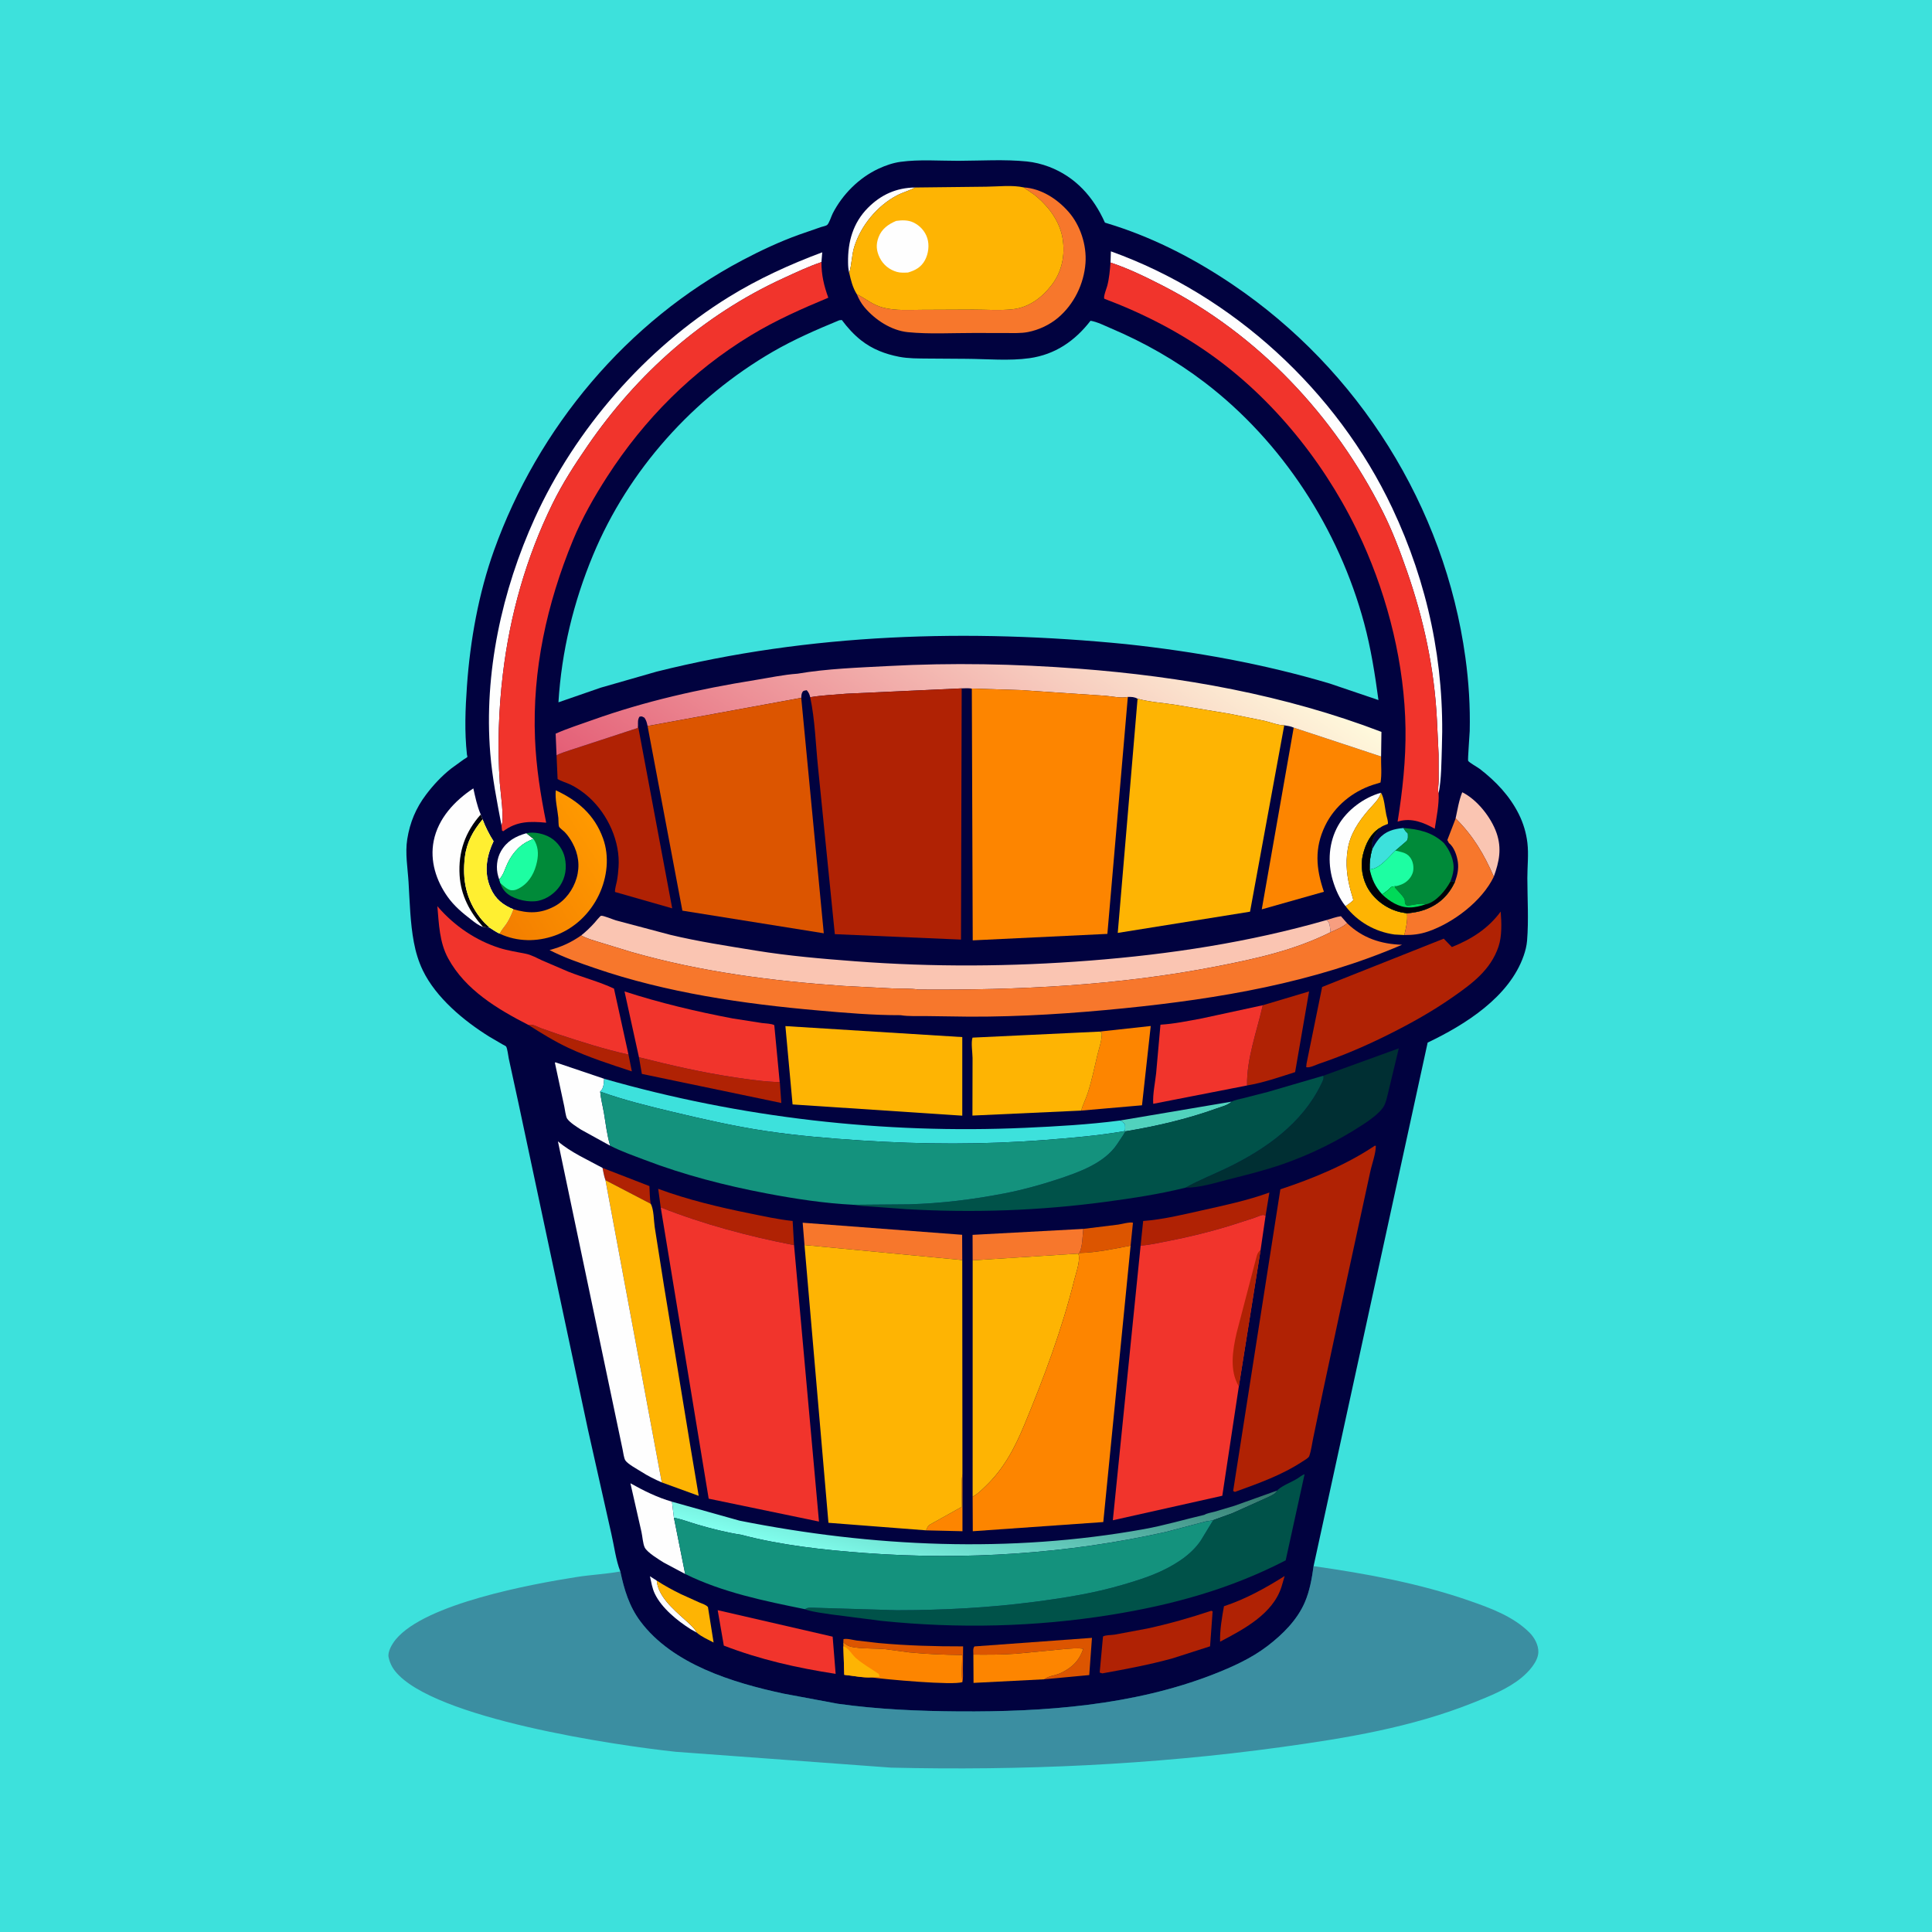 <svg version="1.1" xmlns="http://www.w3.org/2000/svg" style="display: block;" viewBox="0 0 2048 2048" width="1024" height="1024">
<defs>
	<linearGradient id="Gradient1" gradientUnits="userSpaceOnUse" x1="516.565" y1="961.91" x2="637.341" y2="885.828">
		<stop class="stop0" offset="0" stop-opacity="1" stop-color="rgb(243,126,0)"/>
		<stop class="stop1" offset="1" stop-opacity="1" stop-color="rgb(255,153,0)"/>
	</linearGradient>
	<linearGradient id="Gradient2" gradientUnits="userSpaceOnUse" x1="1054.04" y1="1503.42" x2="1007.59" y2="1684.73">
		<stop class="stop0" offset="0" stop-opacity="1" stop-color="rgb(50,116,105)"/>
		<stop class="stop1" offset="1" stop-opacity="1" stop-color="rgb(129,255,238)"/>
	</linearGradient>
	<linearGradient id="Gradient3" gradientUnits="userSpaceOnUse" x1="876.64" y1="1001.22" x2="1178.05" y2="573.974">
		<stop class="stop0" offset="0" stop-opacity="1" stop-color="rgb(228,94,118)"/>
		<stop class="stop1" offset="1" stop-opacity="1" stop-color="rgb(255,250,221)"/>
	</linearGradient>
</defs>
<path transform="translate(0,0)" fill="rgb(61,225,220)" d="M -0 -0 L 2048 0 L 2048 2048 L -0 2048 L -0 -0 z"/>
<path transform="translate(0,0)" fill="rgb(59,142,161)" d="M 1392.45 1660.16 C 1448.16 1668.12 1503.85 1678.21 1557.17 1696.7 C 1579.82 1704.56 1603.95 1713.33 1621.3 1730.58 C 1626.55 1735.8 1630.99 1743.86 1630.71 1751.5 C 1630.33 1761.66 1620.27 1772.35 1612.82 1778.48 C 1598.23 1790.49 1578.94 1798.05 1561.53 1805.01 C 1496.4 1831.07 1427.14 1842.5 1358 1852.03 C 1221.48 1870.86 1082.2 1877.06 944.45 1873.76 L 716.413 1856.99 C 652.309 1850.15 459.694 1821.74 419.051 1771.73 C 415.452 1767.3 413.086 1762.25 411.922 1756.67 C 410.688 1750.75 415.868 1742.31 419.489 1737.91 C 450.769 1699.86 563.577 1679.16 611.513 1671.66 C 626.755 1669.28 642.477 1668.57 657.587 1665.82 C 661.61 1684.94 666.917 1702.71 678.755 1718.59 C 712.859 1764.35 777.055 1783.81 830.48 1795.29 L 888.253 1806.07 C 930.617 1812.01 973.927 1813.87 1016.66 1814.16 C 1106.76 1814.77 1201.33 1807.95 1286 1774.96 C 1306.02 1767.15 1326.3 1758.03 1343.46 1744.94 C 1359.52 1732.69 1375.03 1717.38 1383.14 1698.54 C 1388.35 1686.46 1390.69 1673.11 1392.45 1660.16 z"/>
<path transform="translate(0,0)" fill="rgb(1,2,63)" d="M 657.587 1665.82 C 652.808 1653.8 651.036 1638.59 648.047 1625.89 L 623.287 1515.63 L 549.763 1170.14 L 539.311 1122.06 C 538.757 1119.53 537.848 1111.23 536.459 1109.29 C 536.086 1108.77 533.088 1107.34 532.381 1106.92 L 518.5 1098.8 C 491.626 1082.05 462.197 1057.61 448.223 1028.69 C 443.641 1019.21 440.644 1009.13 438.706 998.799 C 434.844 978.211 434.34 956.252 433.095 935.353 C 432.2 920.339 429.309 904.448 431.713 889.475 C 434.558 871.754 440.847 856.651 451.669 842.294 C 459.302 832.167 468.298 822.516 478.282 814.672 L 491.381 805.164 C 492.031 804.719 494.979 803.055 495.292 802.545 C 495.722 801.843 495.092 800.911 495.002 800.093 C 492.3 775.481 493.254 751.644 494.999 727 C 498.411 678.807 507.37 628.963 523.679 583.433 C 570.262 453.391 664.593 340.454 787.184 275.717 C 806.384 265.578 826.537 256.157 846.97 248.789 L 870.321 240.702 C 871.911 240.159 875.695 239.434 876.779 238.501 C 879.015 236.578 881.256 229.097 882.712 226.247 C 893.02 206.062 910.702 188.387 931.3 178.824 C 938.667 175.404 946.584 172.642 954.65 171.539 C 974.604 168.812 995.841 170.527 1015.97 170.46 C 1039.86 170.38 1064.72 168.774 1088.5 171.154 C 1096.3 171.935 1104.54 173.957 1111.86 176.736 C 1140.16 187.482 1159.13 208.902 1171.27 235.984 L 1182.53 239.51 C 1226.86 254.034 1267.84 275.461 1306.41 301.5 C 1440.12 391.784 1531.44 537.036 1553.39 697.06 C 1556.95 722.977 1558.57 748.829 1557.96 775 C 1557.88 778.144 1555.73 805.608 1556.29 806.51 C 1557.47 808.431 1566.45 813.389 1568.68 815.115 C 1585.71 828.275 1600.4 843.723 1610.06 863.14 C 1614.8 872.659 1617.84 882.872 1619.1 893.428 C 1620.55 905.571 1619.03 918.559 1619.05 930.851 C 1619.1 952.679 1620.53 975.295 1618.77 997.026 C 1618.32 1002.61 1616.98 1007.88 1615.14 1013.16 C 1599.94 1056.82 1553.27 1086.19 1513.37 1105.19 L 1392.45 1660.16 C 1390.69 1673.11 1388.35 1686.46 1383.14 1698.54 C 1375.03 1717.38 1359.52 1732.69 1343.46 1744.94 C 1326.3 1758.03 1306.02 1767.15 1286 1774.96 C 1201.33 1807.95 1106.76 1814.77 1016.66 1814.16 C 973.927 1813.87 930.617 1812.01 888.253 1806.07 L 830.48 1795.29 C 777.055 1783.81 712.859 1764.35 678.755 1718.59 C 666.917 1702.71 661.61 1684.94 657.587 1665.82 z"/>
<path transform="translate(0,0)" fill="rgb(247,158,128)" d="M 1406.26 975.281 C 1411.19 973.844 1416.37 971.9 1421.45 971.204 L 1427.98 978.64 C 1422.73 983.031 1416.61 985.518 1410.4 988.195 L 1410.06 984.672 C 1409.55 980.897 1409.5 977.736 1406.26 975.281 z"/>
<path transform="translate(0,0)" fill="rgb(254,254,254)" d="M 738.795 1730.75 L 732.031 1726.95 C 717.914 1717.97 701.317 1704.62 694.016 1689.2 C 691.386 1683.65 690.285 1676.91 688.955 1670.91 L 696.161 1675.51 C 697.498 1692.23 714.182 1706.23 725.72 1716.71 C 730.422 1720.98 735.586 1725.2 738.795 1730.75 z"/>
<path transform="translate(0,0)" fill="rgb(254,254,254)" d="M 558.019 883.245 L 565.616 889.442 C 552.993 893.538 544.269 902.738 538.415 914.455 C 535.43 920.43 534.063 926.921 529.514 931.951 L 529.21 932.351 L 528.132 928.988 C 525.567 920.303 526.556 910.046 531.127 902.187 C 537.3 891.574 546.572 886.46 558.019 883.245 z"/>
<path transform="translate(0,0)" fill="rgb(253,133,0)" d="M 1020.23 1562.33 L 1020.26 1623.16 L 981.735 1622.24 C 983.018 1618.92 983.647 1617.24 986.859 1615.53 L 1019.64 1597.24 C 1019.65 1586.6 1018.67 1574.55 1019.99 1564.08 L 1020.23 1562.33 z"/>
<path transform="translate(0,0)" fill="rgb(176,34,4)" d="M 638.677 1238.02 L 688.415 1257.31 C 688.782 1263.43 688.713 1270.01 689.748 1276.03 L 641.829 1251.07 C 640.252 1246.97 639.605 1242.32 638.677 1238.02 z"/>
<path transform="translate(0,0)" fill="rgb(254,254,254)" d="M 900.202 289.188 C 899.206 285.495 899.04 282.087 898.979 278.274 C 898.626 256.288 904.266 236.269 919.949 220.402 C 933.878 206.311 950.327 198.975 970.048 198.763 L 969.247 199.195 C 963.18 202.384 956.538 204.058 950.472 207.306 C 929.736 218.408 912.719 238.965 905.627 261.404 C 902.731 270.565 903.048 280.265 900.202 289.188 z"/>
<path transform="translate(0,0)" fill="rgb(81,210,189)" d="M 1305.5 1167.8 C 1302.23 1171.42 1293.96 1173.46 1289.31 1175.13 C 1258.23 1186.31 1225.66 1193.85 1193.1 1199.25 L 1192.26 1198.99 C 1192.94 1196.7 1192.68 1194.4 1192.57 1192.04 C 1190.94 1189.74 1189.81 1188.98 1187.26 1187.79 L 1305.5 1167.8 z"/>
<path transform="translate(0,0)" fill="rgb(61,225,220)" d="M 1454.5 900.49 C 1456.6 896.514 1458.74 892.754 1461.64 889.282 C 1468.45 881.106 1477.52 878.61 1487.74 877.733 L 1488.7 879.32 C 1489.74 881.007 1490.86 882.185 1492.35 883.5 C 1492.42 886.095 1492.95 889.449 1491.08 891.5 L 1479.22 901.659 C 1471.66 908.839 1462.66 921.096 1451.93 921.668 C 1451.75 913.979 1452.42 907.965 1454.5 900.49 z"/>
<path transform="translate(0,0)" fill="rgb(220,85,0)" d="M 893.958 1741.09 L 894.119 1737.54 C 898.228 1736.66 903.848 1738.4 908 1739 L 931.884 1741.74 C 961.449 1744.43 991.244 1745.31 1020.92 1745.23 L 1020.74 1769.63 C 1020.71 1773.9 1021.18 1778.93 1020.2 1783.04 C 1018.97 1773.93 1019.96 1763.64 1020 1754.39 C 1001.3 1754.18 982.505 1753.46 963.891 1751.59 L 938.5 1748.2 C 927.965 1747.16 917.284 1747.9 906.75 1746.43 C 904.112 1746.06 900.166 1745.51 897.975 1743.9 L 893.958 1741.09 z"/>
<path transform="translate(0,0)" fill="rgb(176,34,4)" d="M 560.025 1086.44 C 561.577 1086.34 563.229 1086.17 564.774 1086.5 C 567.594 1087.1 570.491 1088.83 573.232 1089.85 L 591.273 1096.17 C 615.66 1104.22 641.14 1112.41 666.222 1117.89 L 669.767 1135.68 C 647.176 1128.25 624.244 1120.94 602.666 1110.85 C 588.063 1104.02 573.614 1095.1 560.025 1086.44 z"/>
<path transform="translate(0,0)" fill="rgb(220,85,0)" d="M 1148.34 1302.68 L 1185.37 1298.12 C 1188.98 1297.6 1197.74 1295.14 1201 1296.11 L 1198.5 1320.4 C 1180.71 1323.83 1162.29 1327.85 1144.13 1328.25 C 1147.58 1321.64 1147.52 1310.1 1148.34 1302.68 z"/>
<path transform="translate(0,0)" fill="rgb(254,180,3)" d="M 696.161 1675.51 C 704.457 1680.89 712.979 1685.52 721.858 1689.87 L 741.275 1698.65 C 744.317 1699.96 748.362 1701.04 750.464 1703.58 L 756.443 1741.13 C 750.604 1738.05 743.82 1735.14 738.806 1730.85 L 738.795 1730.75 C 735.586 1725.2 730.422 1720.98 725.72 1716.71 C 714.182 1706.23 697.498 1692.23 696.161 1675.51 z"/>
<path transform="translate(0,0)" fill="rgb(220,85,0)" d="M 1031.82 1753.96 C 1031.82 1751.2 1031.11 1747.24 1033 1745.27 L 1157.53 1736.19 L 1154.65 1775.64 L 1106.79 1780.12 C 1112.89 1775.93 1118.83 1776.28 1125.14 1773.16 C 1136.73 1767.44 1144.12 1760.25 1148.26 1747.83 C 1142.06 1746.66 1134.56 1747.66 1128.26 1748.05 L 1077.43 1752.99 C 1062.24 1754.12 1047.05 1754.07 1031.82 1753.96 z"/>
<path transform="translate(0,0)" fill="rgb(250,197,178)" d="M 1543.01 867.484 C 1544.93 858.693 1546.59 848.112 1550.04 839.823 C 1565.79 847.583 1580.68 866.467 1586.41 882.986 C 1592.11 899.431 1589.24 913.382 1583.49 929.296 C 1573.13 905.43 1561.56 885.901 1543.01 867.484 z"/>
<path transform="translate(0,0)" fill="rgb(176,34,4)" d="M 1361.79 1670.64 L 1358.47 1681.99 C 1349.4 1710.86 1318.31 1727.11 1293.36 1740.25 C 1292.97 1728.27 1295.32 1714.47 1297.45 1702.68 C 1320.29 1695.19 1341.5 1683.41 1361.79 1670.64 z"/>
<path transform="translate(0,0)" fill="rgb(254,254,254)" d="M 1426.36 960.64 C 1419.99 952.802 1415.55 942.55 1412.71 932.908 C 1407.1 913.868 1408.67 892.618 1418.45 875.199 C 1427.65 858.835 1445.77 845.36 1463.84 840.364 C 1462.38 847.052 1455.03 853.511 1450.62 858.668 C 1440.09 870.995 1431.28 883.981 1428.62 900.363 C 1426.1 915.934 1427.86 930.008 1431.96 945.007 C 1432.33 946.357 1434.67 953.722 1434.5 954.102 C 1433.91 955.414 1427.85 959.573 1426.36 960.64 z"/>
<path transform="translate(0,0)" fill="rgb(176,34,4)" d="M 677.315 1120.72 C 710.708 1129.16 744.419 1136.92 778.5 1142 C 794.209 1144.34 810.621 1146.75 826.516 1147.08 C 826.803 1147.47 826.879 1150.62 826.936 1151.34 L 828.224 1169.21 L 680.398 1138.38 L 677.315 1120.72 z"/>
<path transform="translate(0,0)" fill="rgb(254,254,254)" d="M 726.305 1668.48 L 703.624 1656.39 C 698.603 1653.28 685.915 1645.62 683.382 1640.3 C 681.511 1636.36 681.004 1628.54 680.002 1624 L 668.268 1572.34 C 682.5 1580.28 696.615 1587.33 712.311 1591.86 L 714.375 1608.84 L 726.305 1668.48 z"/>
<path transform="translate(0,0)" fill="rgb(254,254,254)" d="M 646.811 1214.5 L 616.091 1197.57 C 611.603 1194.66 604.293 1190.22 601.225 1185.85 C 599.704 1183.69 598.788 1175.76 598.172 1172.95 L 588.211 1126.61 L 588.762 1126.09 L 640.405 1143.54 C 639.957 1148.54 640.156 1153.46 636.215 1157.12 C 636.906 1164.85 638.952 1172.46 640.249 1180.11 C 642.189 1191.55 643.431 1203.37 646.811 1214.5 z"/>
<path transform="translate(0,0)" fill="rgb(247,119,44)" d="M 1031.07 1336.02 L 1030.97 1309 L 1148.34 1302.68 C 1147.52 1310.1 1147.58 1321.64 1144.13 1328.25 L 1143.05 1328.89 L 1031.07 1336.02 z"/>
<path transform="translate(0,0)" fill="rgb(253,133,0)" d="M 1031.82 1753.96 C 1047.05 1754.07 1062.24 1754.12 1077.43 1752.99 L 1128.26 1748.05 C 1134.56 1747.66 1142.06 1746.66 1148.26 1747.83 C 1144.12 1760.25 1136.73 1767.44 1125.14 1773.16 C 1118.83 1776.28 1112.89 1775.93 1106.79 1780.12 L 1031.99 1783.93 L 1031.82 1753.96 z"/>
<path transform="translate(0,0)" fill="rgb(176,34,4)" d="M 700.389 1279.88 L 697.733 1260.22 C 728.89 1271.75 762.267 1279.71 794.8 1286.27 C 809.718 1289.28 825.114 1292.73 840.238 1294.27 L 841.719 1319.9 C 794.094 1310.69 745.49 1297.75 700.389 1279.88 z"/>
<path transform="translate(0,0)" fill="rgb(176,34,4)" d="M 1209.1 1320.39 L 1211.8 1294.3 C 1232.68 1292.78 1253.62 1287.61 1274 1283.07 C 1297.97 1277.74 1322.46 1272.51 1345.58 1264.14 L 1341.56 1288.76 C 1340.71 1288.47 1339.9 1287.88 1339 1287.9 C 1336.66 1287.95 1332.01 1290.19 1329.64 1290.97 L 1302.74 1299.64 C 1281.6 1306.05 1259.99 1311.36 1238.3 1315.54 C 1228.81 1317.37 1218.74 1319.77 1209.1 1320.39 z"/>
<path transform="translate(0,0)" fill="rgb(254,180,3)" d="M 1463.84 840.364 C 1467.41 845.432 1468.12 857.406 1469.53 863.751 C 1470.2 866.752 1471.52 870.304 1471.26 873.365 C 1468.57 874.49 1465.39 875.474 1463.13 877.291 C 1452.78 883.657 1447.62 894.39 1444.81 905.869 C 1441.8 918.151 1444.14 932.301 1450.81 942.963 C 1458.27 954.887 1471.11 963.954 1484.84 966.998 L 1491.52 968.198 C 1492.29 975.964 1490.45 983.656 1488.65 991.18 L 1478.25 990.625 C 1457.66 987.777 1439 977.15 1426.36 960.64 C 1427.85 959.573 1433.91 955.414 1434.5 954.102 C 1434.67 953.722 1432.33 946.357 1431.96 945.007 C 1427.86 930.008 1426.1 915.934 1428.62 900.363 C 1431.28 883.981 1440.09 870.995 1450.62 858.668 C 1455.03 853.511 1462.38 847.052 1463.84 840.364 z"/>
<path transform="translate(0,0)" fill="rgb(0,138,57)" d="M 558.019 883.245 C 566.361 881.422 576.699 883.758 583.873 888.145 C 591.194 892.622 596.918 900.823 598.733 909.206 C 601.011 919.722 599.573 930.131 593.5 939.18 C 588.347 946.859 579.645 953.03 570.5 954.903 C 560.8 956.889 546.637 953.855 538.747 948.049 C 534.599 944.997 531.823 940.941 530.342 936.06 L 529.21 932.351 L 529.514 931.951 C 534.063 926.921 535.43 920.43 538.415 914.455 C 544.269 902.738 552.993 893.538 565.616 889.442 L 558.019 883.245 z"/>
<path transform="translate(0,0)" fill="rgb(29,254,162)" d="M 565.616 889.442 C 570.508 896.904 571.039 904.919 569.231 913.506 C 566.976 924.21 561.967 934.195 552.541 940.296 C 549.154 942.488 545.654 944.199 541.537 943.645 C 537.801 943.142 533.102 938.512 530.342 936.06 L 529.21 932.351 L 529.514 931.951 C 534.063 926.921 535.43 920.43 538.415 914.455 C 544.269 902.738 552.993 893.538 565.616 889.442 z"/>
<path transform="translate(0,0)" fill="rgb(253,133,0)" d="M 893.958 1741.09 L 897.975 1743.9 C 900.166 1745.51 904.112 1746.06 906.75 1746.43 C 917.284 1747.9 927.965 1747.16 938.5 1748.2 L 963.891 1751.59 C 982.505 1753.46 1001.3 1754.18 1020 1754.39 C 1019.96 1763.64 1018.97 1773.93 1020.2 1783.04 C 1011 1786.87 936.943 1780.04 923.725 1778.1 C 914.889 1778.62 903.937 1776.27 894.959 1775.4 L 894.014 1745.21 L 893.958 1741.09 z"/>
<path transform="translate(0,0)" fill="rgb(254,180,3)" d="M 894.014 1745.21 C 898.836 1746.19 903.295 1754.08 907.082 1757.42 C 914.415 1763.89 923.517 1768.98 931.593 1774.5 L 932.5 1777.51 L 923.725 1778.1 C 914.889 1778.62 903.937 1776.27 894.959 1775.4 L 894.014 1745.21 z"/>
<path transform="translate(0,0)" fill="rgb(247,119,44)" d="M 1543.01 867.484 C 1561.56 885.901 1573.13 905.43 1583.49 929.296 C 1571.2 955.092 1540.62 978.247 1513.9 987.405 C 1505.22 990.38 1497.71 991.188 1488.65 991.18 C 1490.45 983.656 1492.29 975.964 1491.52 968.198 C 1497.92 967.448 1503.99 966.655 1510.1 964.429 C 1525.52 958.809 1535.68 949.119 1542.49 934.37 C 1544.88 927.619 1546.37 921.103 1545.41 913.918 C 1544.5 907.089 1541.47 897.964 1535.9 893.636 L 1534.23 890.5 L 1542.65 868.659 L 1543.01 867.484 z"/>
<path transform="translate(0,0)" fill="rgb(176,34,4)" d="M 1338.59 1065.6 L 1387.68 1050.95 L 1372.88 1136.48 C 1356.32 1141.8 1339.1 1147.73 1321.95 1150.65 C 1321.33 1122.5 1332.41 1092.87 1338.59 1065.6 z"/>
<path transform="translate(0,0)" fill="rgb(247,119,44)" d="M 852.797 1319.77 L 850.874 1296.13 L 1019.91 1308.92 L 1020.04 1335.72 L 852.797 1319.77 z"/>
<path transform="translate(0,0)" fill="rgb(176,34,4)" d="M 1283.88 1707.5 L 1285.43 1708.04 L 1282.73 1745.16 L 1242.73 1757.98 C 1218.35 1764.72 1193.38 1769.34 1168.5 1773.86 L 1165.71 1772.96 L 1169.23 1734.77 C 1171.56 1733.16 1178.33 1733.28 1181.37 1732.81 L 1216.29 1726.29 C 1239.1 1721.34 1261.75 1714.9 1283.88 1707.5 z"/>
<path transform="translate(0,0)" fill="rgb(241,52,44)" d="M 760.783 1706.86 L 882.642 1734.93 L 885.815 1774.36 C 844.733 1768.02 806.204 1759.37 767.281 1744.41 L 760.783 1706.86 z"/>
<path transform="translate(0,0)" fill="rgb(253,133,0)" d="M 1165.31 1093.56 L 1219.82 1087.61 L 1210.57 1171.65 L 1146.16 1177.27 C 1147.81 1170.99 1151.07 1164.87 1153.08 1158.64 C 1157.3 1145.6 1160.07 1131.84 1163.25 1118.52 C 1165.02 1111.1 1168.43 1102.12 1167.91 1094.5 L 1165.31 1093.56 z"/>
<path transform="translate(0,0)" fill="rgb(0,138,57)" d="M 1487.74 877.733 C 1504.18 879.068 1518.07 882.047 1530.6 893.662 C 1536.89 901.43 1541.83 912.079 1540.72 922.334 C 1540.26 926.625 1538.92 930.593 1537.42 934.611 L 1542.49 934.37 C 1535.68 949.119 1525.52 958.809 1510.1 964.429 C 1503.99 966.655 1497.92 967.448 1491.52 968.198 L 1484.84 966.998 C 1471.11 963.954 1458.27 954.887 1450.81 942.963 C 1444.14 932.301 1441.8 918.151 1444.81 905.869 C 1447.62 894.39 1452.78 883.657 1463.13 877.291 C 1457.45 885.106 1452.95 890.298 1454.5 900.49 C 1452.42 907.965 1451.75 913.979 1451.93 921.668 C 1462.66 921.096 1471.66 908.839 1479.22 901.659 L 1491.08 891.5 C 1492.95 889.449 1492.42 886.095 1492.35 883.5 C 1490.86 882.185 1489.74 881.007 1488.7 879.32 L 1487.74 877.733 z"/>
<path transform="translate(0,0)" fill="rgb(29,254,162)" d="M 1479.22 901.659 C 1486.58 903.641 1492.22 903.701 1496.16 911.063 C 1498.32 915.087 1498.97 921.107 1497.46 925.441 C 1495.51 931.001 1491.03 935.384 1485.63 937.581 C 1483.71 938.363 1481.85 938.912 1479.84 939.391 C 1477.21 939.693 1475.64 939.319 1473.72 941.255 C 1471.11 943.885 1468.27 946.131 1465.13 948.092 C 1457.77 940.064 1454.18 932.208 1451.93 921.668 C 1462.66 921.096 1471.66 908.839 1479.22 901.659 z"/>
<path transform="translate(0,0)" fill="rgb(0,0,9)" d="M 1463.13 877.291 C 1457.45 885.106 1452.95 890.298 1454.5 900.49 C 1452.42 907.965 1451.75 913.979 1451.93 921.668 C 1454.18 932.208 1457.77 940.064 1465.13 948.092 C 1468.27 946.131 1471.11 943.885 1473.72 941.255 C 1475.64 939.319 1477.21 939.693 1479.84 939.391 L 1478.5 940.61 C 1480.9 943.574 1487.61 949.883 1488.77 953 C 1490.07 956.506 1487.83 957.539 1491.5 959.982 C 1496.45 959.788 1507.29 956.708 1511.32 958.554 L 1511.78 958.585 C 1522.53 956.068 1532.5 943.702 1537.42 934.611 L 1542.49 934.37 C 1535.68 949.119 1525.52 958.809 1510.1 964.429 C 1503.99 966.655 1497.92 967.448 1491.52 968.198 L 1484.84 966.998 C 1471.11 963.954 1458.27 954.887 1450.81 942.963 C 1444.14 932.301 1441.8 918.151 1444.81 905.869 C 1447.62 894.39 1452.78 883.657 1463.13 877.291 z"/>
<path transform="translate(0,0)" fill="rgb(0,218,88)" d="M 1465.13 948.092 C 1468.27 946.131 1471.11 943.885 1473.72 941.255 C 1475.64 939.319 1477.21 939.693 1479.84 939.391 L 1478.5 940.61 C 1480.9 943.574 1487.61 949.883 1488.77 953 C 1490.07 956.506 1487.83 957.539 1491.5 959.982 C 1496.45 959.788 1507.29 956.708 1511.32 958.554 C 1505.7 960.487 1500 961.972 1494 961.938 C 1482.89 961.875 1472.88 955.508 1465.13 948.092 z"/>
<path transform="translate(0,0)" fill="url(#Gradient1)" d="M 544.114 963.774 C 559.798 968.465 572.933 968.653 587.843 960.704 C 599.248 954.623 607.526 943.178 611.161 930.938 C 614.99 918.041 613.233 905.192 606.757 893.435 C 604.553 889.433 601.794 885.28 598.596 881.996 C 597.259 880.624 593.423 877.869 592.655 876.395 C 591.891 874.927 592.06 868.894 591.873 867 C 590.985 858.021 588.079 846.567 589.207 837.765 C 612.683 848.767 630.163 863.702 639.203 888.611 C 646.245 908.012 643.665 930.026 634.947 948.484 C 625.569 968.341 608.689 984.537 587.897 991.843 C 568.989 998.486 548.569 998.39 530.156 989.993 L 529.366 989.6 C 531.329 985.592 534.963 981.766 537.368 977.953 C 540.114 973.599 542.237 968.555 544.114 963.774 z"/>
<path transform="translate(0,0)" fill="rgb(254,254,254)" d="M 511.967 982.521 C 507.025 980.952 503.389 977.843 499.328 974.736 C 490.105 967.68 481.401 960.325 474.598 950.788 C 462.326 933.584 455.558 912.562 459.72 891.471 C 464.453 867.489 481.996 848.791 501.754 835.725 C 503.712 844.493 505.704 854.17 509.209 862.436 L 509.62 863.365 L 511.551 868.568 C 514.741 876.927 518.401 884.204 523.199 891.752 C 516.364 905.987 513.197 922.118 518.504 937.507 C 522.68 949.621 529.577 957.087 541.035 962.487 L 544.114 963.774 C 542.237 968.555 540.114 973.599 537.368 977.953 C 534.963 981.766 531.329 985.592 529.366 989.6 C 525.734 987.846 522.433 985.601 519.057 983.407 L 511.967 982.521 z"/>
<path transform="translate(0,0)" fill="rgb(0,0,9)" d="M 509.62 863.365 L 511.551 868.568 C 501.517 880.649 494.733 892.647 492.803 908.5 C 489.894 932.395 494.059 953.582 509.005 972.899 C 511.922 976.669 515.545 980.181 519.057 983.407 L 511.967 982.521 C 497.999 966.898 488.487 949.116 487.196 927.817 C 485.688 902.948 493.142 881.854 509.62 863.365 z"/>
<path transform="translate(0,0)" fill="rgb(255,239,49)" d="M 511.551 868.568 C 514.741 876.927 518.401 884.204 523.199 891.752 C 516.364 905.987 513.197 922.118 518.504 937.507 C 522.68 949.621 529.577 957.087 541.035 962.487 L 544.114 963.774 C 542.237 968.555 540.114 973.599 537.368 977.953 C 534.963 981.766 531.329 985.592 529.366 989.6 C 525.734 987.846 522.433 985.601 519.057 983.407 C 515.545 980.181 511.922 976.669 509.005 972.899 C 494.059 953.582 489.894 932.395 492.803 908.5 C 494.733 892.647 501.517 880.649 511.551 868.568 z"/>
<path transform="translate(0,0)" fill="rgb(254,254,254)" d="M 1177.2 278.325 L 1177.59 266.433 C 1306.76 312.754 1417.24 414.324 1475.81 538.444 C 1513.6 618.531 1531.61 703.839 1528.45 792.343 C 1527.89 807.948 1528.05 825.827 1524.98 841.08 C 1523.91 836.746 1524.97 832.492 1525.03 828.08 L 1524.97 799.604 L 1523.24 763.556 C 1520.51 708.813 1509.25 656.439 1491.22 604.767 C 1483.81 583.51 1475.8 562.239 1465.64 542.125 C 1414.41 440.672 1334.18 354.937 1232.52 302.795 C 1214.8 293.71 1196.14 284.55 1177.2 278.325 z"/>
<path transform="translate(0,0)" fill="rgb(254,254,254)" d="M 531.627 874.985 C 526.76 849.312 521.829 824.709 519.698 798.558 C 512.793 713.821 531.977 625.912 567.007 549 C 609.911 454.8 684.15 369.588 772.227 315.045 C 803.57 295.636 837.149 280.335 871.611 267.463 L 870.768 277.825 C 856.868 282.539 843.744 288.778 830.42 294.893 C 745.371 333.933 675.68 395.731 622.86 472.557 C 609.216 492.402 596.493 512.021 585.834 533.675 C 557.788 590.647 540.475 652.017 533.005 715 C 528.529 752.737 527.212 792.165 529.82 830.11 C 530.41 838.685 534.77 868.675 531.627 874.985 z"/>
<path transform="translate(0,0)" fill="url(#Gradient2)" d="M 1353.89 1580 C 1352.27 1583.83 1346.48 1585.94 1342.74 1587.75 L 1306.21 1604.13 L 1286.05 1611.39 C 1283.73 1611.84 1281.29 1612.5 1278.94 1612.6 L 1236 1623.89 C 1131.42 1647.14 1023.71 1654.18 917 1646.27 C 873.505 1643.04 828.043 1638.09 785.806 1626.94 C 770.197 1624.54 754.543 1620.57 739.386 1616.13 C 731.101 1613.71 722.843 1610.47 714.375 1608.84 L 712.311 1591.86 L 784.046 1611.98 C 924.938 1640.01 1070.63 1646.52 1212.5 1620.97 C 1234.23 1617.06 1255.29 1610.76 1276.75 1605.77 C 1279.34 1604.09 1284.47 1603.3 1287.55 1602.46 L 1308.33 1596.28 L 1353.89 1580 z"/>
<path transform="translate(0,0)" fill="rgb(247,119,44)" d="M 1085.14 198.663 C 1103.8 199.83 1120.87 210.942 1132.92 224.787 C 1145.29 239.013 1152.02 259.924 1150.67 278.761 C 1149.09 300.825 1138.52 322.609 1121.51 336.896 C 1112.58 344.39 1101.19 349.738 1089.75 351.97 C 1082.22 353.438 1074.3 353.032 1066.66 353.027 L 1032.32 352.973 C 1009.42 352.921 985.262 354.374 962.5 352.125 C 944.712 350.367 927.464 338.992 916.212 325.5 C 912.739 321.336 910.35 316.836 908.25 311.862 C 918.329 316.825 925.066 323.383 936.629 326.239 C 949.841 329.502 964.06 328.464 977.572 328.412 L 1031.41 328.186 C 1045 328.129 1060 329.321 1073.44 327.83 C 1090.93 325.889 1104.53 315.523 1114.98 301.884 C 1125.67 287.928 1129.14 270.55 1126.49 253.311 C 1123.75 235.564 1112.51 220.098 1099.13 208.616 C 1094.85 204.937 1089.69 202.058 1085.14 198.663 z"/>
<path transform="translate(0,0)" fill="rgb(241,52,44)" d="M 1321.95 1150.65 L 1222.46 1170.09 C 1221.78 1160.04 1224.48 1147.86 1225.55 1137.75 L 1230.13 1086.21 C 1244.67 1085.35 1259.52 1082.23 1273.85 1079.59 L 1338.59 1065.6 C 1332.41 1092.87 1321.33 1122.5 1321.95 1150.65 z"/>
<path transform="translate(0,0)" fill="rgb(0,47,51)" d="M 1402.75 1140.33 L 1482.77 1111.3 L 1471.96 1156.33 C 1470.5 1161.87 1469.3 1169.54 1465.94 1174.23 C 1461.42 1180.54 1452.67 1186.88 1446.23 1191.14 C 1419.2 1208.99 1390.32 1223.4 1359.72 1234.05 C 1340.96 1240.58 1321.54 1245.35 1302.31 1250.25 C 1288.06 1253.89 1271.29 1259.17 1256.6 1259 C 1271.11 1250.83 1286.77 1244.82 1301.74 1237.53 C 1341.91 1217.97 1380.48 1190.68 1400.37 1149.53 C 1401.74 1146.7 1403.8 1143.38 1402.75 1140.33 z"/>
<path transform="translate(0,0)" fill="rgb(61,225,220)" d="M 640.405 1143.54 C 784.672 1184.89 936.701 1202.25 1086.59 1195.54 C 1120.17 1194.03 1153.89 1192.13 1187.26 1187.79 C 1189.81 1188.98 1190.94 1189.74 1192.57 1192.04 C 1192.68 1194.4 1192.94 1196.7 1192.26 1198.99 C 1164.6 1203.82 1135.97 1206.21 1108 1208.4 C 1043.12 1213.48 978.041 1213.17 913.12 1208.95 C 878.932 1206.73 844.755 1203.88 810.861 1198.77 C 777.975 1193.81 745.409 1186.35 713.069 1178.65 C 687.183 1172.49 661.29 1166.11 636.215 1157.12 C 640.156 1153.46 639.957 1148.54 640.405 1143.54 z"/>
<path transform="translate(0,0)" fill="rgb(241,52,44)" d="M 677.315 1120.72 L 662.011 1050.95 C 699.496 1063.11 737.996 1072.27 776.71 1079.6 L 807.611 1084.43 C 811.28 1084.94 817.802 1084.98 820.78 1086.71 L 826.516 1147.08 C 810.621 1146.75 794.209 1144.34 778.5 1142 C 744.419 1136.92 710.708 1129.16 677.315 1120.72 z"/>
<path transform="translate(0,0)" fill="rgb(254,180,3)" d="M 1146.16 1177.27 L 1030.82 1182.55 L 1030.95 1121.5 C 1030.91 1115.98 1029.15 1104.89 1030.92 1099.93 L 1165.31 1093.56 L 1167.91 1094.5 C 1168.43 1102.12 1165.02 1111.1 1163.25 1118.52 C 1160.07 1131.84 1157.3 1145.6 1153.08 1158.64 C 1151.07 1164.87 1147.81 1170.99 1146.16 1177.27 z"/>
<path transform="translate(0,0)" fill="rgb(176,34,4)" d="M 676.304 769.299 L 712.559 962.881 L 651.921 945.533 C 651.779 941.775 653.26 937.713 653.95 934 C 654.833 929.255 655.319 924.323 655.67 919.512 C 657.657 892.291 644.501 863.544 624.632 845.382 C 618.564 839.835 611.573 834.927 604.119 831.424 C 599.904 829.443 595.018 828.213 591.08 825.782 L 589.966 800.739 C 593.665 798.371 599.946 796.817 604.157 795.218 L 675.866 771.724 L 676.304 769.299 z"/>
<path transform="translate(0,0)" fill="rgb(253,133,0)" d="M 1371.38 771.325 L 1464.02 801.916 C 1463.8 810.681 1464.97 820.986 1463.39 829.495 L 1455 832.077 C 1433.5 839.277 1414.76 854.537 1404.75 875.188 C 1393.17 899.076 1394.98 920.751 1403.4 945.318 L 1337.52 963.95 L 1371.38 771.325 z"/>
<path transform="translate(0,0)" fill="rgb(241,52,44)" d="M 560.025 1086.44 C 527.231 1069.62 493.288 1049.36 475.083 1015.94 C 465.767 998.837 465.297 979.541 463.615 960.58 L 464.611 961.74 C 481.839 981.551 504.459 996.952 529.5 1004.9 C 538.566 1007.77 548.176 1009.14 557.48 1011.04 C 563.36 1012.24 569.324 1015.63 574.783 1018.14 L 602.599 1030.08 C 618.31 1036.28 635.717 1040.78 650.856 1047.96 L 666.222 1117.89 C 641.14 1112.41 615.66 1104.22 591.273 1096.17 L 573.232 1089.85 C 570.491 1088.83 567.594 1087.1 564.774 1086.5 C 563.229 1086.17 561.577 1086.34 560.025 1086.44 z"/>
<path transform="translate(0,0)" fill="rgb(254,180,3)" d="M 641.829 1251.07 L 689.748 1276.03 C 693.129 1281.63 692.988 1293.88 694.012 1300.7 L 703.896 1363.32 L 732.124 1535 L 740.645 1585.65 L 701.507 1571.42 L 641.829 1251.07 z"/>
<path transform="translate(0,0)" fill="rgb(254,254,254)" d="M 701.507 1571.42 C 694.004 1568.14 686.948 1564.67 680.051 1560.24 C 675.94 1557.59 665.578 1552.09 662.938 1548.14 C 661.314 1545.72 660.64 1539.34 659.948 1536.33 L 650.509 1491.38 L 591.416 1209.86 C 605.117 1221.56 622.944 1229.41 638.677 1238.02 C 639.605 1242.32 640.252 1246.97 641.829 1251.07 L 701.507 1571.42 z"/>
<path transform="translate(0,0)" fill="rgb(176,34,4)" d="M 1590.8 966.308 C 1591.72 978.055 1592.24 992.204 1588.49 1003.41 C 1580.11 1028.4 1560.25 1042.83 1539.48 1057.32 C 1518.43 1072 1496.01 1084.54 1473.1 1096.03 C 1448.77 1108.24 1424.48 1118.72 1398.71 1127.46 C 1395.09 1128.69 1388.05 1132.35 1384.62 1131.22 L 1384.98 1127.5 L 1401.53 1046.22 L 1530.43 995.02 L 1539.06 1003.93 C 1559.73 995.579 1577.38 984.507 1590.8 966.308 z"/>
<path transform="translate(0,0)" fill="rgb(254,180,3)" d="M 832.564 1087.71 L 1020.06 1099.36 L 1020.05 1182.66 L 840.166 1170.75 L 832.564 1087.71 z"/>
<path transform="translate(0,0)" fill="rgb(0,82,73)" d="M 1353.89 1580 L 1354.63 1579.21 C 1359.87 1574.43 1369.03 1571.2 1375.28 1567.31 C 1376.88 1566.31 1381.24 1562.91 1382.88 1562.86 L 1362.87 1654.04 C 1303.99 1684.5 1242.84 1701.28 1177.66 1711.78 C 1097.3 1724.72 1015.31 1726.53 934.388 1718.19 L 881.074 1711.35 C 872.595 1709.99 863.458 1709.06 855.239 1706.57 L 853.333 1705.82 C 856.142 1703.76 859.149 1704.23 862.459 1704.26 L 950.507 1706.89 C 999.597 1706.86 1048.31 1704.34 1097 1697.96 C 1128.43 1693.84 1159.54 1688.91 1190 1679.94 C 1213.15 1673.13 1233.01 1666.74 1253 1652.8 C 1260.33 1647.69 1268.22 1640.25 1273.09 1632.7 L 1286.05 1611.39 L 1306.21 1604.13 L 1342.74 1587.75 C 1346.48 1585.94 1352.27 1583.83 1353.89 1580 z"/>
<path transform="translate(0,0)" fill="rgb(254,180,3)" d="M 1143.05 1328.89 C 1145.73 1335.41 1140.63 1349.45 1138.91 1356.34 C 1125.71 1409.4 1106.69 1460.18 1085.76 1510.61 C 1075.58 1535.13 1063.95 1557.17 1044.56 1575.65 C 1040.36 1579.65 1036.28 1583.97 1031.03 1586.54 L 1031.07 1336.02 L 1143.05 1328.89 z"/>
<path transform="translate(0,0)" fill="rgb(0,82,73)" d="M 1402.75 1140.33 C 1403.8 1143.38 1401.74 1146.7 1400.37 1149.53 C 1380.48 1190.68 1341.91 1217.97 1301.74 1237.53 C 1286.77 1244.82 1271.11 1250.83 1256.6 1259 C 1229 1265.87 1200.55 1270.17 1172.38 1273.95 C 1101.52 1283.46 1031.89 1285.8 960.531 1281.74 L 924 1279.03 C 917.69 1278.5 910.65 1278.42 904.494 1277.11 L 963.26 1276.63 C 997.567 1275.68 1031.16 1271.55 1064.84 1265.02 C 1083.69 1261.36 1102.43 1256.23 1120.66 1250.23 C 1143.12 1242.83 1170.55 1233.32 1184.22 1212.82 L 1190.93 1202.73 C 1191.84 1201.05 1191.16 1202.09 1192.39 1200.28 L 1193.1 1199.25 C 1225.66 1193.85 1258.23 1186.31 1289.31 1175.13 C 1293.96 1173.46 1302.23 1171.42 1305.5 1167.8 C 1309.35 1165.85 1314.1 1165.17 1318.28 1164.06 L 1343.84 1157.52 L 1402.75 1140.33 z"/>
<path transform="translate(0,0)" fill="rgb(250,197,178)" d="M 616.094 991.579 C 621.117 987.605 625.875 983.02 630.154 978.265 C 630.975 977.353 636.208 970.88 637.146 970.763 C 639.784 970.434 649.718 974.723 652.754 975.589 L 710.606 990.969 C 740.468 998.108 771.031 1002.74 801.321 1007.68 C 836.043 1013.33 871.369 1016.34 906.434 1018.99 C 989.359 1025.28 1072.25 1024.74 1155.14 1018.28 C 1240.15 1011.67 1324.18 998.848 1406.26 975.281 C 1409.5 977.736 1409.55 980.897 1410.06 984.672 L 1410.4 988.195 C 1372.24 1007.25 1331.39 1016.27 1289.73 1024.38 C 1185.01 1044.77 1079.97 1049.77 973.505 1048.95 C 965.149 1047.61 955.753 1048.18 947.251 1047.84 L 894.407 1045.13 C 818.012 1039.86 743.251 1030.25 669.5 1009.22 L 636 998.971 C 629.232 996.831 622.313 995.086 616.094 991.579 z"/>
<path transform="translate(0,0)" fill="url(#Gradient3)" d="M 845.464 714.138 C 876.806 708.761 910.074 707.721 941.814 706.015 C 1009.54 702.375 1075.96 703.722 1143.58 708.832 C 1252.56 717.068 1362.05 736.651 1464.38 775.814 L 1464.02 801.916 L 1371.38 771.325 C 1368.21 769.781 1364.79 769.432 1361.35 768.864 C 1355.08 768.938 1346.41 765.462 1340.13 764.044 L 1303.61 756.671 L 1244.44 746.873 C 1231.83 745.034 1218.13 744.05 1205.86 740.691 C 1202.21 738.672 1199.67 738.715 1195.55 738.783 C 1188.69 740.308 1179.33 738.284 1172.28 737.584 L 1081.59 731.504 L 1030.04 729.913 C 1026.55 729.347 1022.96 729.614 1019.44 729.707 L 897.436 735.335 C 884.646 736.404 871.528 736.97 858.862 739.08 C 858.06 735.875 857.363 734.138 855.163 731.649 C 853.468 732.038 851.697 731.876 850.714 733.454 C 849.487 735.425 849.504 737.488 849.345 739.733 L 686.447 769.636 C 685.731 766.22 685.18 763.704 683.152 760.826 C 680.627 759.502 680.53 759.03 677.826 759.759 C 675.873 763.08 676.35 765.491 676.304 769.299 L 675.866 771.724 L 604.157 795.218 C 599.946 796.817 593.665 798.371 589.966 800.739 L 589.012 777.692 C 601.676 772.112 615.063 767.865 628.091 763.213 C 684.321 743.133 741.535 730.372 800.41 720.885 C 815.222 718.499 830.525 715.184 845.464 714.138 z"/>
<path transform="translate(0,0)" fill="rgb(241,52,44)" d="M 1177.2 278.325 C 1196.14 284.55 1214.8 293.71 1232.52 302.795 C 1334.18 354.937 1414.41 440.672 1465.64 542.125 C 1475.8 562.239 1483.81 583.51 1491.22 604.767 C 1509.25 656.439 1520.51 708.813 1523.24 763.556 L 1524.97 799.604 L 1525.03 828.08 C 1524.97 832.492 1523.91 836.746 1524.98 841.08 C 1525.55 853.305 1522.7 866.397 1520.89 878.483 C 1509.18 871.899 1496.59 866.849 1483.03 870.532 L 1481.53 870.948 C 1486.73 838.425 1490.36 805.303 1489.89 772.328 C 1488.95 704.989 1471.82 635.552 1444.18 574.401 C 1409.92 498.642 1355.11 428.015 1287.76 378.91 C 1251.63 352.567 1212.28 332.41 1170.56 316.655 C 1169.49 314.42 1172.99 305.807 1173.73 303 C 1175.85 294.937 1176.51 286.603 1177.2 278.325 z"/>
<path transform="translate(0,0)" fill="rgb(254,180,3)" d="M 970.048 198.763 L 1045.44 197.908 C 1057.67 197.786 1073.24 195.937 1085.14 198.663 C 1089.69 202.058 1094.85 204.937 1099.13 208.616 C 1112.51 220.098 1123.75 235.564 1126.49 253.311 C 1129.14 270.55 1125.67 287.928 1114.98 301.884 C 1104.53 315.523 1090.93 325.889 1073.44 327.83 C 1060 329.321 1045 328.129 1031.41 328.186 L 977.572 328.412 C 964.06 328.464 949.841 329.502 936.629 326.239 C 925.066 323.383 918.329 316.825 908.25 311.862 C 903.86 304.881 901.99 297.136 900.202 289.188 C 903.048 280.265 902.731 270.565 905.627 261.404 C 912.719 238.965 929.736 218.408 950.472 207.306 C 956.538 204.058 963.18 202.384 969.247 199.195 L 970.048 198.763 z"/>
<path transform="translate(0,0)" fill="rgb(254,254,254)" d="M 949.982 234.17 C 955.977 233.285 962.557 233.128 968.149 235.782 C 975.142 239.099 980.577 245 982.955 252.411 C 985.336 259.831 984.175 268.87 980.544 275.7 C 976.567 283.179 970.308 286.623 962.456 288.893 C 958.598 289.027 954.561 289.321 950.81 288.25 C 942.837 285.974 936.319 280.796 932.598 273.325 C 928.936 265.975 928.372 259.227 931.285 251.5 C 934.604 242.695 941.661 237.638 949.982 234.17 z"/>
<path transform="translate(0,0)" fill="rgb(247,119,44)" d="M 1427.98 978.64 C 1444.25 994.391 1463.93 1000.82 1486.23 1001.48 C 1392.83 1041.71 1292.11 1058.68 1191.55 1068.81 C 1137.09 1074.29 1082.43 1077.89 1027.66 1077.71 L 981.381 1077.08 C 972.736 1076.93 963.16 1077.56 954.654 1076.14 C 925.624 1076.22 896.399 1073.69 867.5 1071.15 C 787.846 1064.16 706.342 1052.3 630.536 1026.24 C 614.414 1020.69 597.653 1014.97 582.544 1007.1 C 595.235 1003.7 605.279 999.138 616.094 991.579 C 622.313 995.086 629.232 996.831 636 998.971 L 669.5 1009.22 C 743.251 1030.25 818.012 1039.86 894.407 1045.13 L 947.251 1047.84 C 955.753 1048.18 965.149 1047.61 973.505 1048.95 C 1079.97 1049.77 1185.01 1044.77 1289.73 1024.38 C 1331.39 1016.27 1372.24 1007.25 1410.4 988.195 C 1416.61 985.518 1422.73 983.031 1427.98 978.64 z"/>
<path transform="translate(0,0)" fill="rgb(253,133,0)" d="M 1144.13 1328.25 C 1162.29 1327.85 1180.71 1323.83 1198.5 1320.4 L 1169.53 1613.44 L 1031.19 1623.17 L 1031.03 1586.54 C 1036.28 1583.97 1040.36 1579.65 1044.56 1575.65 C 1063.95 1557.17 1075.58 1535.13 1085.76 1510.61 C 1106.69 1460.18 1125.71 1409.4 1138.91 1356.34 C 1140.63 1349.45 1145.73 1335.41 1143.05 1328.89 L 1144.13 1328.25 z"/>
<path transform="translate(0,0)" fill="rgb(241,52,44)" d="M 531.627 874.985 C 534.77 868.675 530.41 838.685 529.82 830.11 C 527.212 792.165 528.529 752.737 533.005 715 C 540.475 652.017 557.788 590.647 585.834 533.675 C 596.493 512.021 609.216 492.402 622.86 472.557 C 675.68 395.731 745.371 333.933 830.42 294.893 C 843.744 288.778 856.868 282.539 870.768 277.825 C 870.728 291.417 873.416 302.83 878.043 315.588 C 849.657 327.412 822.296 339.504 795.915 355.5 C 733.965 393.064 682.931 444.329 643.736 505.117 C 629.821 526.698 617.014 549.189 607.24 572.973 C 579.703 639.978 564.163 710.311 567.137 783 C 568.375 813.258 572.971 842.484 578.99 872.097 C 561.95 870.514 547.717 870.358 533.5 881.14 L 532.187 880.5 L 531.627 874.985 z"/>
<path transform="translate(0,0)" fill="rgb(176,34,4)" d="M 1457.33 1214.5 L 1458.47 1214.67 C 1458.34 1223.43 1454.08 1234.35 1452.3 1243.16 L 1427.15 1359 L 1402.53 1474.12 L 1392.26 1523.42 C 1390.87 1529.83 1390.03 1537.42 1387.84 1543.55 C 1387.1 1545.62 1382.61 1547.99 1380.8 1549.18 C 1358.51 1563.87 1333.92 1572.45 1309.04 1581.5 L 1307.19 1580.5 L 1357.24 1260.72 C 1391.66 1249.31 1427.12 1234.79 1457.33 1214.5 z"/>
<path transform="translate(0,0)" fill="rgb(20,146,125)" d="M 714.375 1608.84 C 722.843 1610.47 731.101 1613.71 739.386 1616.13 C 754.543 1620.57 770.197 1624.54 785.806 1626.94 C 828.043 1638.09 873.505 1643.04 917 1646.27 C 1023.71 1654.18 1131.42 1647.14 1236 1623.89 L 1278.94 1612.6 C 1281.29 1612.5 1283.73 1611.84 1286.05 1611.39 L 1273.09 1632.7 C 1268.22 1640.25 1260.33 1647.69 1253 1652.8 C 1233.01 1666.74 1213.15 1673.13 1190 1679.94 C 1159.54 1688.91 1128.43 1693.84 1097 1697.96 C 1048.31 1704.34 999.597 1706.86 950.507 1706.89 L 862.459 1704.26 C 859.149 1704.23 856.142 1703.76 853.333 1705.82 C 810.381 1697.09 765.886 1688.05 726.305 1668.48 L 714.375 1608.84 z"/>
<path transform="translate(0,0)" fill="rgb(20,146,125)" d="M 636.215 1157.12 C 661.29 1166.11 687.183 1172.49 713.069 1178.65 C 745.409 1186.35 777.975 1193.81 810.861 1198.77 C 844.755 1203.88 878.932 1206.73 913.12 1208.95 C 978.041 1213.17 1043.12 1213.48 1108 1208.4 C 1135.97 1206.21 1164.6 1203.82 1192.26 1198.99 L 1193.1 1199.25 L 1192.39 1200.28 C 1191.16 1202.09 1191.84 1201.05 1190.93 1202.73 L 1184.22 1212.82 C 1170.55 1233.32 1143.12 1242.83 1120.66 1250.23 C 1102.43 1256.23 1083.69 1261.36 1064.84 1265.02 C 1031.16 1271.55 997.567 1275.68 963.26 1276.63 L 904.494 1277.11 C 873.714 1275.56 842.747 1270.82 812.5 1265.06 C 768.308 1256.65 725.194 1245.53 683.122 1229.45 C 670.999 1224.82 658.336 1220.44 646.811 1214.5 C 643.431 1203.37 642.189 1191.55 640.249 1180.11 C 638.952 1172.46 636.906 1164.85 636.215 1157.12 z"/>
<path transform="translate(0,0)" fill="rgb(254,180,3)" d="M 1205.86 740.691 C 1218.13 744.05 1231.83 745.034 1244.44 746.873 L 1303.61 756.671 L 1340.13 764.044 C 1346.41 765.462 1355.08 768.938 1361.35 768.864 L 1325.09 966.43 L 1184.86 988.929 L 1205.86 740.691 z"/>
<path transform="translate(0,0)" fill="rgb(241,52,44)" d="M 1209.1 1320.39 C 1218.74 1319.77 1228.81 1317.37 1238.3 1315.54 C 1259.99 1311.36 1281.6 1306.05 1302.74 1299.64 L 1329.64 1290.97 C 1332.01 1290.19 1336.66 1287.95 1339 1287.9 C 1339.9 1287.88 1340.71 1288.47 1341.56 1288.76 L 1336.32 1324.76 L 1313.21 1469.66 L 1295.69 1585.57 L 1179.65 1611.55 L 1209.1 1320.39 z"/>
<path transform="translate(0,0)" fill="rgb(176,34,4)" d="M 1313.21 1469.66 C 1303.12 1452.76 1306.65 1431.43 1310.85 1413 L 1331.89 1332.5 C 1332.84 1328.88 1333.63 1327.44 1336.32 1324.76 L 1313.21 1469.66 z"/>
<path transform="translate(0,0)" fill="rgb(220,85,0)" d="M 849.345 739.733 L 873.24 989.327 L 723.34 965.336 L 686.447 769.636 L 849.345 739.733 z"/>
<path transform="translate(0,0)" fill="rgb(241,52,44)" d="M 700.389 1279.88 C 745.49 1297.75 794.094 1310.69 841.719 1319.9 L 868.152 1612.92 L 751.24 1588.66 L 700.389 1279.88 z"/>
<path transform="translate(0,0)" fill="rgb(176,34,4)" d="M 858.862 739.08 C 871.528 736.97 884.646 736.404 897.436 735.335 L 1019.44 729.707 L 1018.69 996.011 L 884.95 990.246 L 867.174 813.621 C 864.638 789.107 863.959 763.136 858.862 739.08 z"/>
<path transform="translate(0,0)" fill="rgb(253,133,0)" d="M 1030.04 729.913 L 1081.59 731.504 L 1172.28 737.584 C 1179.33 738.284 1188.69 740.308 1195.55 738.783 L 1173.86 989.963 L 1031.13 996.817 L 1030.18 731.409 L 1030.04 729.913 z"/>
<path transform="translate(0,0)" fill="rgb(254,180,3)" d="M 852.797 1319.77 L 1020.04 1335.72 L 1020.23 1562.33 L 1019.99 1564.08 C 1018.67 1574.55 1019.65 1586.6 1019.64 1597.24 L 986.859 1615.53 C 983.647 1617.24 983.018 1618.92 981.735 1622.24 L 878.186 1614.22 L 852.797 1319.77 z"/>
<path transform="translate(0,0)" fill="rgb(61,225,220)" d="M 889.665 339.5 L 892.38 339.221 C 898.208 347.121 905.262 354.878 913.011 360.93 C 924.875 370.196 938.34 375.327 953.023 378.187 C 962.971 380.125 973.353 379.968 983.454 380.079 L 1024.61 380.364 C 1046.16 380.51 1070.01 382.714 1091.34 379.686 C 1118.47 375.834 1139.4 361.52 1156.01 340.004 C 1163.12 341.181 1170.84 345.161 1177.55 348.011 C 1212.94 363.033 1246.39 382.024 1276.97 405.366 C 1359.3 468.21 1419.24 560.93 1446.06 660.681 C 1453.21 687.254 1457.56 714.846 1461.22 742.083 L 1409.56 724.574 C 1339.32 703.658 1266.55 690.637 1193.76 682.811 C 1027.57 666.324 858.586 671.281 696 711.972 L 636.591 729.025 L 591.975 744.482 C 595.294 690.488 607.893 638.322 628.662 588.399 C 666.134 498.33 734.792 421.81 818.992 372.963 C 841.522 359.893 865.607 349.402 889.665 339.5 z"/>
</svg>